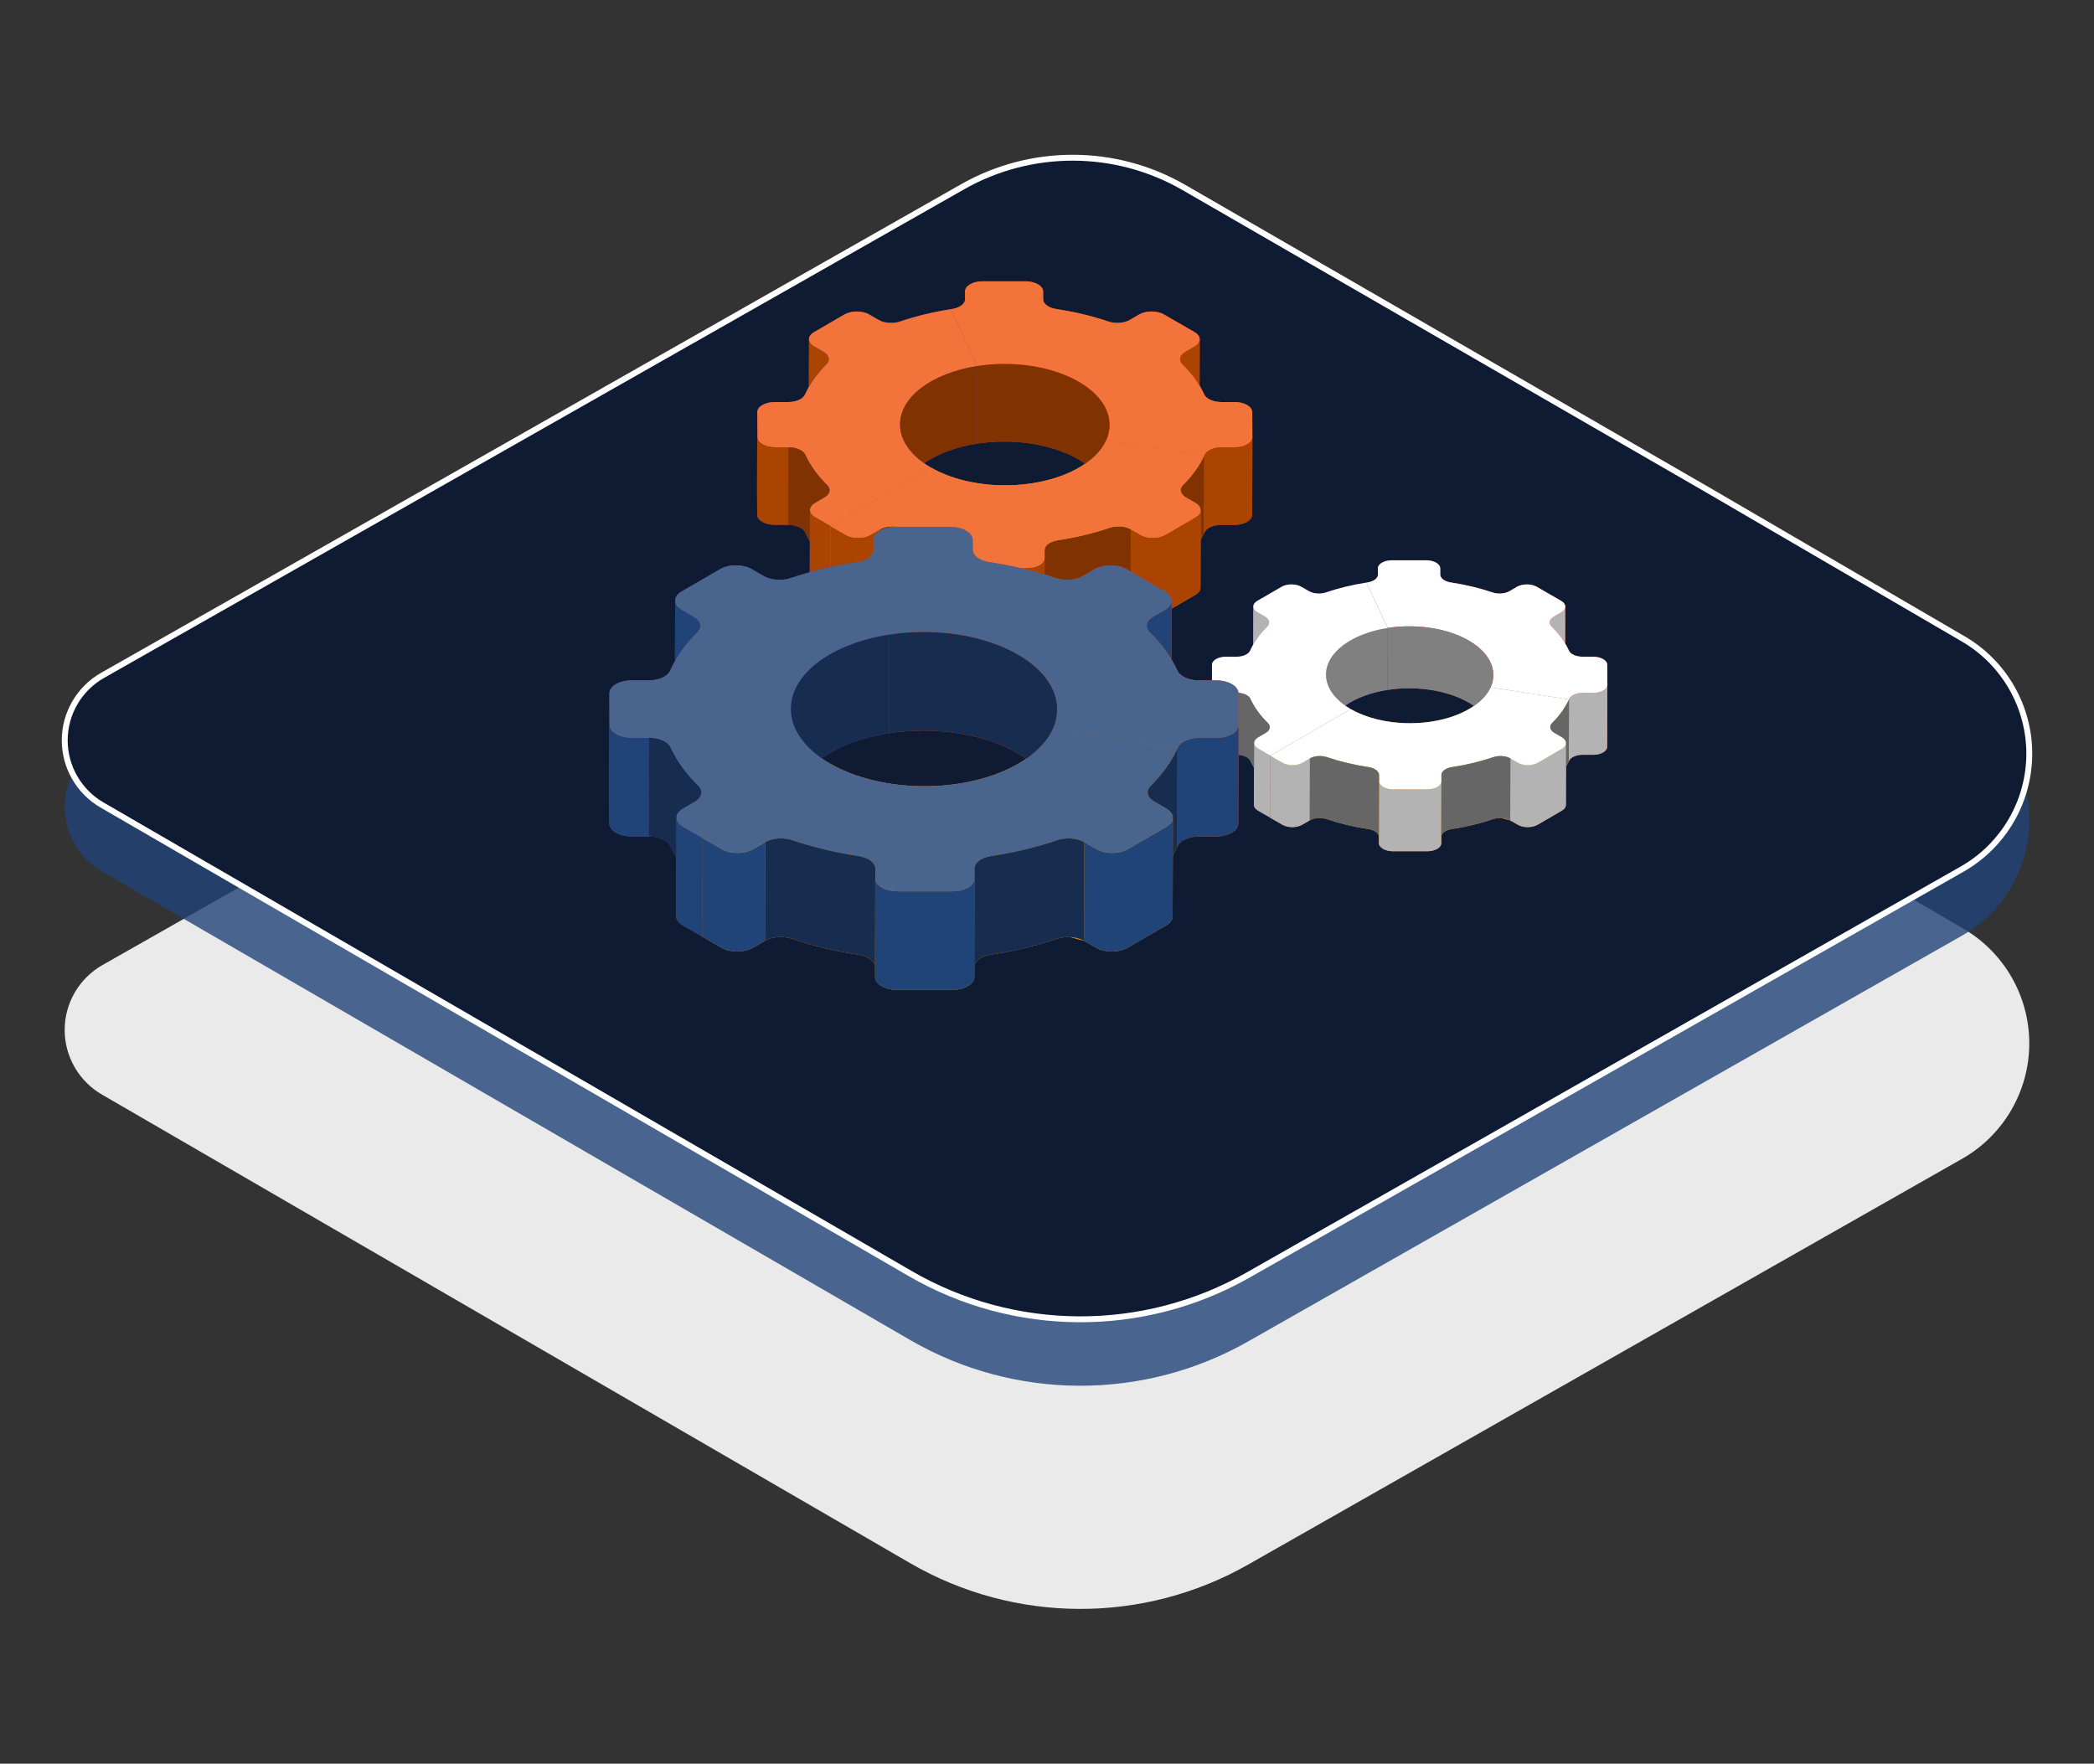 <?xml version="1.0" encoding="UTF-8" standalone="no"?>
<!DOCTYPE svg PUBLIC "-//W3C//DTD SVG 1.1//EN" "http://www.w3.org/Graphics/SVG/1.1/DTD/svg11.dtd">
<svg width="100%" height="100%" viewBox="0 0 355 299" version="1.1" xmlns="http://www.w3.org/2000/svg" xmlns:xlink="http://www.w3.org/1999/xlink" xml:space="preserve" xmlns:serif="http://www.serif.com/" style="fill-rule:evenodd;clip-rule:evenodd;">
    <rect x="0" y="0" width="355" height="299" fill="#333333" stroke="none"/>
    <g transform="matrix(1,0,0,1,0.001,-8.916)">
        <g id="g1329">
            <g id="g1911">
                <g id="g1814">
                    <g id="g1108">
                        <g id="g1208">
                            <path id="path861" d="M163.21,89.68C174.831,83.069 189.131,83.115 200.71,89.8L289.4,141L332.87,166.36C339.77,170.391 344.026,177.805 344.026,185.797C344.026,193.878 339.674,201.363 332.65,205.36L211.58,274.17C193.83,284.263 171.985,284.171 154.32,273.93L17.32,194.5C13.392,192.248 10.962,188.053 10.962,183.526C10.962,178.961 13.432,174.738 17.41,172.5L163.21,89.68Z" style="fill:rgb(234,234,234);fill-rule:nonzero;"/>
                            <path id="path863" d="M163.21,51.84C174.835,45.239 189.131,45.288 200.71,51.97L289.4,103.18L332.87,128.52C339.77,132.551 344.026,139.965 344.026,147.957C344.026,156.038 339.674,163.523 332.65,167.52L211.58,236.34C193.828,246.429 171.986,246.337 154.32,236.1L17.32,156.67C13.398,154.414 10.972,150.22 10.972,145.696C10.972,141.134 13.437,136.912 17.41,134.67L163.21,51.84Z" style="fill:rgb(33,68,120);fill-opacity:0.8;fill-rule:nonzero;"/>
                            <path id="path865" d="M163.21,40.57C174.835,33.969 189.131,34.018 200.71,40.7L289.4,91.91L332.87,117.25C339.77,121.281 344.026,128.695 344.026,136.687C344.026,144.768 339.674,152.253 332.65,156.25L211.58,225.08C193.827,235.166 171.985,235.07 154.32,224.83L17.32,145.4C13.398,143.144 10.972,138.95 10.972,134.426C10.972,129.864 13.437,125.642 17.41,123.4L163.21,40.57Z" style="fill:rgb(14,27,51);fill-rule:nonzero;stroke:white;stroke-width:1px;"/>
                            <g id="g1233" transform="matrix(1.139,0,0,1.139,-14.364,-24.549)">
                                <g id="g1051" transform="matrix(0.144,0,0,0.144,125.291,61.498)">
                                    <path id="path833" d="M511.855,203.006C511.838,200.109 509.799,197.486 506.511,195.588C503.224,193.69 498.69,192.517 493.688,192.517L479.831,192.514C474.904,192.516 470.357,191.36 467.039,189.445C464.786,188.144 463.101,186.494 462.247,184.619C460.834,181.522 459.214,178.474 457.406,175.476L457.542,127.703C457.542,127.82 457.538,127.846 457.531,127.797L457.531,127.798C457.581,125.067 455.809,122.323 452.198,120.238L420.618,102.006C413.525,97.911 402.061,97.908 395.015,102.003L385.241,107.683C379.399,111.078 370.348,111.702 363.178,109.275C346.559,103.642 328.514,99.275 309.437,96.396C306.194,95.906 303.338,94.935 301.086,93.634C297.768,91.719 295.758,89.089 295.742,86.233L295.697,78.21C295.68,75.313 293.641,72.69 290.353,70.792C287.066,68.894 282.532,67.721 277.529,67.721L233.022,67.721C223.016,67.721 214.94,72.415 214.973,78.211L215.018,86.234C215.045,91.029 209.446,95.186 201.438,96.397C201.044,96.459 200.644,96.523 200.243,96.582L227.736,155.301L227.508,235.505C236.448,234.123 245.83,233.38 255.529,233.383C285.43,233.381 312.542,240.4 332.202,251.751C334.67,253.176 337.02,254.669 339.245,256.225C349.244,249.306 356.717,241.119 360.814,232.132L462.277,247.865L462.049,328.069C462.155,327.84 462.266,327.608 462.371,327.38C464.437,322.738 471.593,319.481 479.866,319.476L493.722,319.479C503.728,319.479 511.804,314.785 511.771,308.99L511.999,228.787L511.999,228.786L511.855,203.006Z" style="fill:rgb(255,53,2);fill-rule:nonzero;"/>
                                    <path id="path835" d="M75.815,320.672L179.792,260.247C177.321,258.82 174.968,257.324 172.741,255.767C186.764,246.068 205.776,238.873 227.513,235.505L227.741,155.301L200.248,96.582C181.649,99.466 164.059,103.763 147.848,109.276C140.705,111.702 131.647,111.078 125.767,107.684L115.929,102.004C108.836,97.909 97.372,97.913 90.325,102.008L58.951,120.24C55.445,122.278 53.696,124.944 53.694,127.614C53.694,127.61 53.691,127.607 53.691,127.603L53.551,176.878C52.104,179.424 50.79,182.006 49.626,184.623C47.568,189.262 40.403,192.522 32.131,192.519L18.275,192.523C8.269,192.523 0.193,197.217 0.226,203.012L0.226,203.027L0,283.213L0.145,308.993C0.162,311.89 2.202,314.513 5.489,316.411C8.776,318.309 13.31,319.482 18.313,319.482L32.17,319.479C37.096,319.481 41.639,320.637 44.956,322.552C47.21,323.853 48.896,325.504 49.753,327.381C51.165,330.476 52.784,333.523 54.591,336.519L54.628,323.619L54.456,384.292C54.449,386.994 56.232,389.701 59.803,391.763L75.589,400.878L75.815,320.672" style="fill:rgb(127,51,173);fill-rule:nonzero;"/>
                                    <path id="path837" d="M200.247,96.58L227.74,155.299C181.564,162.455 147.664,186.871 147.833,215.898C147.924,233.216 160.134,248.9 179.791,260.247L75.815,320.672L60.029,311.557C52.936,307.462 52.893,300.822 59.939,296.727L69.713,291.047C75.555,287.652 76.608,282.404 72.39,278.262C62.612,268.654 55.015,258.216 49.98,247.176C49.123,245.298 47.437,243.647 45.183,242.347C41.867,240.432 37.322,239.276 32.397,239.274L18.54,239.277C13.537,239.277 9.003,238.104 5.716,236.206C2.429,234.308 0.389,231.686 0.372,228.788L0.227,203.008C0.195,197.212 8.271,192.519 18.276,192.519L32.132,192.515C40.403,192.518 47.567,189.258 49.627,184.619C54.537,173.579 62.016,163.14 71.687,153.533C75.853,149.388 74.753,144.139 68.872,140.745L59.034,135.065C51.941,130.97 51.905,124.333 58.95,120.238L90.324,102.006C97.371,97.911 108.835,97.908 115.927,102.002L125.765,107.682C131.645,111.077 140.703,111.701 147.846,109.274C164.058,103.761 181.648,99.463 200.247,96.58Z" style="fill:rgb(243,116,58);fill-rule:nonzero;"/>
                                    <path id="path839" d="M147.833,215.897C147.912,231.038 157.257,244.928 172.74,255.766C186.763,246.067 205.775,238.872 227.512,235.504L227.74,155.3C181.564,162.455 147.664,186.871 147.833,215.897Z" style="fill:rgb(128,51,0);fill-rule:nonzero;"/>
                                    <path id="path841" d="M18.539,239.277C13.536,239.277 9.002,238.104 5.715,236.206C2.428,234.308 0.388,231.686 0.371,228.788L0.226,203.008L0,283.213L0.145,308.992C0.162,311.889 2.202,314.512 5.489,316.41C8.776,318.308 13.31,319.481 18.313,319.481L32.17,319.478L32.397,239.274L18.539,239.277Z" style="fill:rgb(170,68,0);fill-rule:nonzero;"/>
                                    <path id="path843" d="M452.199,120.237C459.292,124.332 459.328,130.969 452.283,135.064L442.509,140.744C436.667,144.139 435.626,149.387 439.838,153.532C449.616,163.14 457.213,173.578 462.248,184.618C463.102,186.494 464.787,188.143 467.04,189.444C470.358,191.359 474.905,192.515 479.832,192.513L493.689,192.516C498.692,192.516 503.226,193.689 506.513,195.587C509.8,197.485 511.841,200.107 511.857,203.005L512.002,228.785C512.034,234.581 503.958,239.274 493.953,239.274L480.097,239.271C471.826,239.274 464.668,242.532 462.602,247.175C462.496,247.404 462.386,247.636 462.28,247.865L360.817,232.132C363.179,226.952 364.427,221.513 364.395,215.898C364.301,198.578 352.094,182.897 332.434,171.547C312.774,160.196 285.664,153.177 255.762,153.179C246.062,153.176 236.681,153.919 227.741,155.301L200.248,96.582C200.648,96.523 201.048,96.459 201.443,96.397C209.451,95.186 215.051,91.029 215.023,86.234L214.978,78.211C214.946,72.415 223.022,67.721 233.027,67.722L277.534,67.722C282.537,67.722 287.071,68.895 290.358,70.793C293.645,72.691 295.686,75.313 295.702,78.211L295.747,86.234C295.763,89.09 297.773,91.72 301.091,93.635C303.344,94.935 306.198,95.907 309.442,96.397C328.518,99.277 346.564,103.643 363.182,109.276C370.352,111.702 379.403,111.078 385.245,107.684L395.019,102.004C402.065,97.909 413.53,97.912 420.622,102.007L452.199,120.237Z" style="fill:rgb(243,116,58);fill-rule:nonzero;"/>
                                    <g id="g849">
                                        <path id="path845" d="M457.532,127.796C457.484,130.43 455.742,133.054 452.282,135.064L442.508,140.744C436.666,144.139 435.625,149.387 439.837,153.532C446.872,160.444 452.771,167.788 457.406,175.476L457.542,127.703C457.543,127.819 457.54,127.845 457.532,127.796Z" style="fill:rgb(170,68,0);fill-rule:nonzero;"/>
                                        <path id="path847" d="M493.951,239.275L480.095,239.272C471.824,239.275 464.666,242.533 462.6,247.176C462.494,247.405 462.384,247.637 462.278,247.866L462.05,328.07C462.156,327.841 462.266,327.609 462.372,327.381C464.438,322.739 471.594,319.482 479.867,319.477L493.723,319.48C503.729,319.48 511.805,314.786 511.772,308.991L512,228.787C512.033,234.582 503.958,239.275 493.951,239.275Z" style="fill:rgb(170,68,0);fill-rule:nonzero;"/>
                                    </g>
                                    <g id="g855">
                                        <path id="path851" d="M71.686,153.533C75.852,149.388 74.752,144.139 68.871,140.745L59.033,135.065C55.469,133.008 53.689,130.308 53.693,127.612C53.693,127.608 53.69,127.605 53.69,127.601L53.55,176.876C58.211,168.679 64.31,160.863 71.686,153.533Z" style="fill:rgb(170,68,0);fill-rule:nonzero;"/>
                                        <path id="path853" d="M60.029,311.558C56.459,309.496 54.674,306.79 54.682,304.087L54.454,384.291C54.447,386.993 56.23,389.7 59.801,391.762L75.587,400.877L75.815,320.673L60.029,311.558Z" style="fill:rgb(170,68,0);fill-rule:nonzero;"/>
                                    </g>
                                    <path id="path857" d="M54.682,304.087C54.682,304.096 54.684,304.106 54.684,304.115C54.68,301.44 56.428,298.767 59.939,296.728L69.713,291.048C72.781,289.265 74.514,286.971 74.871,284.594L74.874,282.793C74.647,281.233 73.835,279.683 72.39,278.264C62.612,268.656 55.014,258.218 49.98,247.178C49.123,245.3 47.437,243.649 45.183,242.349C41.867,240.434 37.322,239.278 32.397,239.276L32.169,319.48C37.095,319.482 41.639,320.638 44.955,322.553C47.209,323.854 48.895,325.505 49.752,327.382C51.164,330.477 52.783,333.524 54.59,336.52L54.682,304.087Z" style="fill:rgb(128,51,0);fill-rule:nonzero;"/>
                                    <g id="g863">
                                        <path id="path859" d="M386.241,404.313L396.079,409.993C403.172,414.088 414.63,414.088 421.677,409.993L453.051,391.761C456.553,389.726 458.307,387.062 458.314,384.394L458.454,335.069C459.762,332.763 460.977,330.433 462.054,328.069L462.282,247.865L360.819,232.132C348.616,258.902 306.58,278.622 256.469,278.619C226.564,278.619 199.456,271.602 179.793,260.249L75.816,320.673" style="fill:rgb(241,135,0);fill-rule:nonzero;"/>
                                        <path id="path861-8" d="M75.815,320.672L75.587,400.876L91.38,409.994C98.473,414.089 109.931,414.089 116.978,409.994L126.752,404.314C132.594,400.919 141.657,400.295 148.821,402.726C165.44,408.359 183.485,412.726 202.56,415.605C205.802,416.094 208.658,417.065 210.911,418.366C214.229,420.281 216.239,422.909 216.255,425.761L216.483,345.557L216.528,353.587L216.528,353.588L216.3,433.79C216.317,436.687 218.356,439.31 221.644,441.208C224.931,443.106 229.465,444.279 234.468,444.279L278.975,444.279C288.981,444.279 297.057,439.585 297.024,433.789L297.049,424.821C297.704,420.436 303.084,416.731 310.558,415.604C329.602,412.724 347.598,408.358 364.153,402.725C371.29,400.295 380.36,400.918 386.24,404.313" style="fill:rgb(241,135,0);fill-rule:nonzero;"/>
                                    </g>
                                    <g id="g869">
                                        <path id="path865-6" d="M453.276,311.556L421.902,329.788C414.856,333.883 403.397,333.883 396.305,329.788L386.467,324.108L386.24,404.312L396.078,409.992C403.171,414.087 414.629,414.087 421.675,409.992L453.049,391.76C456.551,389.725 458.305,387.061 458.312,384.393L458.54,304.189C458.532,306.857 456.778,309.52 453.276,311.556Z" style="fill:rgb(170,68,0);fill-rule:nonzero;"/>
                                        <path id="path867" d="M117.205,329.79C110.159,333.885 98.7,333.885 91.608,329.79L75.816,320.672L75.588,400.876L91.381,409.994C98.474,414.089 109.932,414.089 116.978,409.994L126.752,404.314L126.979,324.11L117.205,329.79Z" style="fill:rgb(170,68,0);fill-rule:nonzero;"/>
                                    </g>
                                    <g id="g875">
                                        <path id="path871" d="M386.467,324.109L386.239,404.313C380.359,400.918 371.289,400.294 364.152,402.725C347.597,408.358 329.601,412.725 310.557,415.604C302.555,416.812 296.949,420.972 296.977,425.759L297.205,345.555C297.178,340.767 302.784,336.608 310.785,335.4C329.829,332.52 347.825,328.154 364.38,322.521C371.517,320.09 380.588,320.714 386.467,324.109Z" style="fill:rgb(128,51,0);fill-rule:nonzero;"/>
                                        <path id="path873" d="M216.481,345.555L216.253,425.759C216.237,422.908 214.226,420.28 210.909,418.364C208.656,417.063 205.801,416.091 202.558,415.603C183.482,412.723 165.436,408.357 148.819,402.724C141.654,400.294 132.592,400.917 126.75,404.312L126.978,324.108C132.82,320.713 141.883,320.089 149.047,322.52C165.666,328.153 183.711,332.52 202.786,335.399C206.028,335.888 208.884,336.859 211.137,338.16C214.455,340.076 216.466,342.705 216.481,345.555Z" style="fill:rgb(128,51,0);fill-rule:nonzero;"/>
                                    </g>
                                    <g id="g881">
                                        <path id="polygon877" d="M216.255,425.759L216.481,345.555L216.527,353.585L216.3,433.789L216.255,425.759Z" style="fill:rgb(170,68,0);fill-rule:nonzero;"/>
                                        <path id="path879" d="M279.202,364.074L234.695,364.074C229.692,364.074 225.158,362.901 221.871,361.003C218.584,359.105 216.543,356.483 216.527,353.585L216.299,433.789C216.316,436.686 218.355,439.309 221.643,441.207C224.931,443.105 229.464,444.278 234.467,444.278L278.974,444.278C288.98,444.278 297.056,439.584 297.023,433.789L297.251,353.585C297.283,359.381 289.207,364.074 279.202,364.074Z" style="fill:rgb(170,68,0);fill-rule:nonzero;"/>
                                    </g>
                                    <path id="path883" d="M462.279,247.864C457.368,258.65 450.006,268.853 440.541,278.261C436.369,282.403 437.482,287.651 443.362,291.046L453.2,296.726C460.293,300.821 460.323,307.461 453.277,311.556L421.903,329.788C414.856,333.883 403.398,333.883 396.306,329.788L386.468,324.108C380.588,320.713 371.518,320.089 364.381,322.52C347.826,328.153 329.83,332.52 310.786,335.399C302.784,336.607 297.178,340.767 297.206,345.554L297.251,353.584C297.283,359.38 289.207,364.073 279.202,364.074L234.695,364.074C229.692,364.074 225.158,362.901 221.871,361.003C218.584,359.105 216.544,356.483 216.527,353.585L216.482,345.555C216.466,342.704 214.455,340.076 211.138,338.16C208.885,336.859 206.03,335.887 202.787,335.399C183.711,332.519 165.665,328.153 149.048,322.52C141.883,320.09 132.821,320.713 126.979,324.108L117.205,329.788C110.159,333.883 98.7,333.883 91.608,329.788L75.816,320.67L179.793,260.245C199.456,271.597 226.563,278.615 256.469,278.615C306.58,278.618 348.615,258.899 360.819,232.128L462.279,247.864Z" style="fill:rgb(243,116,58);fill-rule:nonzero;"/>
                                    <path id="path885" d="M332.206,251.749C334.674,253.174 337.024,254.667 339.249,256.223C349.248,249.304 356.721,241.117 360.818,232.13L361.915,232.3L360.818,232.13C362.815,227.752 364.005,223.186 364.309,218.488L364.317,213.791C363.288,197.308 351.294,182.433 332.434,171.544C312.776,160.193 285.664,153.174 255.762,153.176C246.062,153.173 236.681,153.916 227.741,155.298L227.513,235.502C236.453,234.12 245.835,233.377 255.534,233.38C285.435,233.379 312.546,240.4 332.206,251.749Z" style="fill:rgb(128,51,0);fill-rule:nonzero;"/>
                                    <path id="path887" d="M440.54,278.26C436.368,282.402 437.481,287.65 443.36,291.045L453.198,296.725C456.994,298.917 458.747,301.838 458.495,304.707C458.511,304.534 458.539,304.361 458.539,304.188L458.451,335.067C459.759,332.761 460.974,330.431 462.051,328.067L462.279,247.863C457.367,258.65 450.005,268.852 440.54,278.26Z" style="fill:rgb(128,51,0);fill-rule:nonzero;"/>
                                </g>
                                <g id="g1051-5" transform="matrix(0.115,0,0,0.115,192.977,104.988)">
                                    <path id="path833-7" d="M511.855,203.006C511.838,200.109 509.799,197.486 506.511,195.588C503.224,193.69 498.69,192.517 493.688,192.517L479.831,192.514C474.904,192.516 470.357,191.36 467.039,189.445C464.786,188.144 463.101,186.494 462.247,184.619C460.834,181.522 459.214,178.474 457.406,175.476L457.542,127.703C457.542,127.82 457.538,127.846 457.531,127.797L457.531,127.798C457.581,125.067 455.809,122.323 452.198,120.238L420.618,102.006C413.525,97.911 402.061,97.908 395.015,102.003L385.241,107.683C379.399,111.078 370.348,111.702 363.178,109.275C346.559,103.642 328.514,99.275 309.437,96.396C306.194,95.906 303.338,94.935 301.086,93.634C297.768,91.719 295.758,89.089 295.742,86.233L295.697,78.21C295.68,75.313 293.641,72.69 290.353,70.792C287.066,68.894 282.532,67.721 277.529,67.721L233.022,67.721C223.016,67.721 214.94,72.415 214.973,78.211L215.018,86.234C215.045,91.029 209.446,95.186 201.438,96.397C201.044,96.459 200.644,96.523 200.243,96.582L227.736,155.301L227.508,235.505C236.448,234.123 245.83,233.38 255.529,233.383C285.43,233.381 312.542,240.4 332.202,251.751C334.67,253.176 337.02,254.669 339.245,256.225C349.244,249.306 356.717,241.119 360.814,232.132L462.277,247.865L462.049,328.069C462.155,327.84 462.266,327.608 462.371,327.38C464.437,322.738 471.593,319.481 479.866,319.476L493.722,319.479C503.728,319.479 511.804,314.785 511.771,308.99L511.999,228.787L511.999,228.786L511.855,203.006Z" style="fill:rgb(255,53,2);fill-rule:nonzero;"/>
                                    <path id="path835-6" d="M75.815,320.672L179.792,260.247C177.321,258.82 174.968,257.324 172.741,255.767C186.764,246.068 205.776,238.873 227.513,235.505L227.741,155.301L200.248,96.582C181.649,99.466 164.059,103.763 147.848,109.276C140.705,111.702 131.647,111.078 125.767,107.684L115.929,102.004C108.836,97.909 97.372,97.913 90.325,102.008L58.951,120.24C55.445,122.278 53.696,124.944 53.694,127.614C53.694,127.61 53.691,127.607 53.691,127.603L53.551,176.878C52.104,179.424 50.79,182.006 49.626,184.623C47.568,189.262 40.403,192.522 32.131,192.519L18.275,192.523C8.269,192.523 0.193,197.217 0.226,203.012L0.226,203.027L0,283.213L0.145,308.993C0.162,311.89 2.202,314.513 5.489,316.411C8.776,318.309 13.31,319.482 18.313,319.482L32.17,319.479C37.096,319.481 41.639,320.637 44.956,322.552C47.21,323.853 48.896,325.504 49.753,327.381C51.165,330.476 52.784,333.523 54.591,336.519L54.628,323.619L54.456,384.292C54.449,386.994 56.232,389.701 59.803,391.763L75.589,400.878L75.815,320.672" style="fill:rgb(127,51,173);fill-rule:nonzero;"/>
                                    <path id="path839-7" d="M147.833,215.897C147.912,231.038 157.257,244.928 172.74,255.766C186.763,246.067 205.775,238.872 227.512,235.504L227.74,155.3C181.564,162.455 147.664,186.871 147.833,215.897Z" style="fill:rgb(128,128,128);fill-rule:nonzero;"/>
                                    <path id="path841-0" d="M18.539,239.277C13.536,239.277 9.002,238.104 5.715,236.206C2.428,234.308 0.388,231.686 0.371,228.788L0.226,203.008L0,283.213L0.145,308.992C0.162,311.889 2.202,314.512 5.489,316.41C8.776,318.308 13.31,319.481 18.313,319.481L32.17,319.478L32.397,239.274L18.539,239.277Z" style="fill:rgb(170,68,0);fill-rule:nonzero;"/>
                                    <g id="g863-6">
                                        <path id="path859-5" d="M386.241,404.313L396.079,409.993C403.172,414.088 414.63,414.088 421.677,409.993L453.051,391.761C456.553,389.726 458.307,387.062 458.314,384.394L458.454,335.069C459.762,332.763 460.977,330.433 462.054,328.069L462.282,247.865L360.819,232.132C348.616,258.902 306.58,278.622 256.469,278.619C226.564,278.619 199.456,271.602 179.793,260.249L75.816,320.673" style="fill:rgb(241,135,0);fill-rule:nonzero;"/>
                                        <path id="path861-8-5" d="M75.815,320.672L75.587,400.876L91.38,409.994C98.473,414.089 109.931,414.089 116.978,409.994L126.752,404.314C132.594,400.919 141.657,400.295 148.821,402.726C165.44,408.359 183.485,412.726 202.56,415.605C205.802,416.094 208.658,417.065 210.911,418.366C214.229,420.281 216.239,422.909 216.255,425.761L216.483,345.557L216.528,353.587L216.528,353.588L216.3,433.79C216.317,436.687 218.356,439.31 221.644,441.208C224.931,443.106 229.465,444.279 234.468,444.279L278.975,444.279C288.981,444.279 297.057,439.585 297.024,433.789L297.049,424.821C297.704,420.436 303.084,416.731 310.558,415.604C329.602,412.724 347.598,408.358 364.153,402.725C371.29,400.295 380.36,400.918 386.24,404.313" style="fill:rgb(241,135,0);fill-rule:nonzero;"/>
                                    </g>
                                    <g id="g977">
                                        <g id="g997">
                                            <g id="g849-9" transform="matrix(1,0,0,1,3.38623e-05,0)">
                                                <path id="path845-9" d="M457.532,127.796C457.484,130.43 455.742,133.054 452.282,135.064L442.508,140.744C436.666,144.139 435.625,149.387 439.837,153.532C446.872,160.444 452.771,167.788 457.406,175.476L457.542,127.703C457.543,127.819 457.54,127.845 457.532,127.796Z" style="fill:rgb(179,179,179);fill-rule:nonzero;"/>
                                                <path id="path847-9" d="M493.951,239.275L480.095,239.272C471.824,239.275 464.666,242.533 462.6,247.176C462.494,247.405 462.384,247.637 462.278,247.866L462.05,328.07C462.156,327.841 462.266,327.609 462.372,327.381C464.438,322.739 471.594,319.482 479.867,319.477L493.723,319.48C503.729,319.48 511.805,314.786 511.772,308.991L512,228.787C512.033,234.582 503.958,239.275 493.951,239.275Z" style="fill:rgb(179,179,179);fill-rule:nonzero;"/>
                                            </g>
                                            <g id="g855-1" transform="matrix(1,0,0,1,3.38623e-05,0)">
                                                <path id="path851-7" d="M71.686,153.533C75.852,149.388 74.752,144.139 68.871,140.745L59.033,135.065C55.469,133.008 53.689,130.308 53.693,127.612C53.693,127.608 53.69,127.605 53.69,127.601L53.55,176.876C58.211,168.679 64.31,160.863 71.686,153.533Z" style="fill:rgb(179,179,179);fill-rule:nonzero;"/>
                                                <path id="path853-2" d="M60.029,311.558C56.459,309.496 54.674,306.79 54.682,304.087L54.454,384.291C54.447,386.993 56.23,389.7 59.801,391.762L75.587,400.877L75.815,320.673L60.029,311.558Z" style="fill:rgb(179,179,179);fill-rule:nonzero;"/>
                                            </g>
                                            <g id="g869-8">
                                                <path id="path865-6-1" d="M453.276,311.556L421.902,329.788C414.856,333.883 403.397,333.883 396.305,329.788L386.467,324.108L386.24,404.312L396.078,409.992C403.171,414.087 414.629,414.087 421.675,409.992L453.049,391.76C456.551,389.725 458.305,387.061 458.312,384.393L458.54,304.189C458.532,306.857 456.778,309.52 453.276,311.556Z" style="fill:rgb(179,179,179);fill-rule:nonzero;"/>
                                                <path id="path867-4" d="M117.205,329.79C110.159,333.885 98.7,333.885 91.608,329.79L75.816,320.672L75.588,400.876L91.381,409.994C98.474,414.089 109.932,414.089 116.978,409.994L126.752,404.314L126.979,324.11L117.205,329.79Z" style="fill:rgb(179,179,179);fill-rule:nonzero;"/>
                                            </g>
                                            <g id="g881-8">
                                                <path id="polygon877-4" d="M216.255,425.759L216.481,345.555L216.527,353.585L216.3,433.789L216.255,425.759Z" style="fill:rgb(179,179,179);fill-rule:nonzero;"/>
                                                <path id="path879-8" d="M279.202,364.074L234.695,364.074C229.692,364.074 225.158,362.901 221.871,361.003C218.584,359.105 216.543,356.483 216.527,353.585L216.299,433.789C216.316,436.686 218.355,439.309 221.643,441.207C224.931,443.105 229.464,444.278 234.467,444.278L278.974,444.278C288.98,444.278 297.056,439.584 297.023,433.789L297.251,353.585C297.283,359.381 289.207,364.074 279.202,364.074Z" style="fill:rgb(179,179,179);fill-rule:nonzero;"/>
                                            </g>
                                        </g>
                                        <g id="g965">
                                            <path id="path837-2" d="M200.247,96.58L227.74,155.299C181.564,162.455 147.664,186.871 147.833,215.898C147.924,233.216 160.134,248.9 179.791,260.247L75.815,320.672L60.029,311.557C52.936,307.462 52.893,300.822 59.939,296.727L69.713,291.047C75.555,287.652 76.608,282.404 72.39,278.262C62.612,268.654 55.015,258.216 49.98,247.176C49.123,245.298 47.437,243.647 45.183,242.347C41.867,240.432 37.322,239.276 32.397,239.274L18.54,239.277C13.537,239.277 9.003,238.104 5.716,236.206C2.429,234.308 0.389,231.686 0.372,228.788L0.227,203.008C0.195,197.212 8.271,192.519 18.276,192.519L32.132,192.515C40.403,192.518 47.567,189.258 49.627,184.619C54.537,173.579 62.016,163.14 71.687,153.533C75.853,149.388 74.753,144.139 68.872,140.745L59.034,135.065C51.941,130.97 51.905,124.333 58.95,120.238L90.324,102.006C97.371,97.911 108.835,97.908 115.927,102.002L125.765,107.682C131.645,111.077 140.703,111.701 147.846,109.274C164.058,103.761 181.648,99.463 200.247,96.58Z" style="fill:white;fill-rule:nonzero;"/>
                                            <path id="path843-3" d="M452.199,120.237C459.292,124.332 459.328,130.969 452.283,135.064L442.509,140.744C436.667,144.139 435.626,149.387 439.838,153.532C449.616,163.14 457.213,173.578 462.248,184.618C463.102,186.494 464.787,188.143 467.04,189.444C470.358,191.359 474.905,192.515 479.832,192.513L493.689,192.516C498.692,192.516 503.226,193.689 506.513,195.587C509.8,197.485 511.841,200.107 511.857,203.005L512.002,228.785C512.034,234.581 503.958,239.274 493.953,239.274L480.097,239.271C471.826,239.274 464.668,242.532 462.602,247.175C462.496,247.404 462.386,247.636 462.28,247.865L360.817,232.132C363.179,226.952 364.427,221.513 364.395,215.898C364.301,198.578 352.094,182.897 332.434,171.547C312.774,160.196 285.664,153.177 255.762,153.179C246.062,153.176 236.681,153.919 227.741,155.301L200.248,96.582C200.648,96.523 201.048,96.459 201.443,96.397C209.451,95.186 215.051,91.029 215.023,86.234L214.978,78.211C214.946,72.415 223.022,67.721 233.027,67.722L277.534,67.722C282.537,67.722 287.071,68.895 290.358,70.793C293.645,72.691 295.686,75.313 295.702,78.211L295.747,86.234C295.763,89.09 297.773,91.72 301.091,93.635C303.344,94.935 306.198,95.907 309.442,96.397C328.518,99.277 346.564,103.643 363.182,109.276C370.352,111.702 379.403,111.078 385.245,107.684L395.019,102.004C402.065,97.909 413.53,97.912 420.622,102.007L452.199,120.237Z" style="fill:white;fill-rule:nonzero;"/>
                                            <path id="path883-0" d="M462.279,247.864C457.368,258.65 450.006,268.853 440.541,278.261C436.369,282.403 437.482,287.651 443.362,291.046L453.2,296.726C460.293,300.821 460.323,307.461 453.277,311.556L421.903,329.788C414.856,333.883 403.398,333.883 396.306,329.788L386.468,324.108C380.588,320.713 371.518,320.089 364.381,322.52C347.826,328.153 329.83,332.52 310.786,335.399C302.784,336.607 297.178,340.767 297.206,345.554L297.251,353.584C297.283,359.38 289.207,364.073 279.202,364.074L234.695,364.074C229.692,364.074 225.158,362.901 221.871,361.003C218.584,359.105 216.544,356.483 216.527,353.585L216.482,345.555C216.466,342.704 214.455,340.076 211.138,338.16C208.885,336.859 206.03,335.887 202.787,335.399C183.711,332.519 165.665,328.153 149.048,322.52C141.883,320.09 132.821,320.713 126.979,324.108L117.205,329.788C110.159,333.883 98.7,333.883 91.608,329.788L75.816,320.67L179.793,260.245C199.456,271.597 226.563,278.615 256.469,278.615C306.58,278.618 348.615,258.899 360.819,232.128L462.279,247.864Z" style="fill:white;fill-rule:nonzero;"/>
                                        </g>
                                    </g>
                                    <path id="path885-4" d="M332.206,251.749C334.674,253.174 337.024,254.667 339.249,256.223C349.248,249.304 356.721,241.117 360.818,232.13L361.915,232.3L360.818,232.13C362.815,227.752 364.005,223.186 364.309,218.488L364.317,213.791C363.288,197.308 351.294,182.433 332.434,171.544C312.776,160.193 285.664,153.174 255.762,153.176C246.062,153.173 236.681,153.916 227.741,155.298L227.513,235.502C236.453,234.12 245.835,233.377 255.534,233.38C285.435,233.379 312.546,240.4 332.206,251.749Z" style="fill:rgb(128,128,128);fill-rule:nonzero;"/>
                                    <g id="g1008">
                                        <path id="path857-3" d="M54.682,304.087C54.682,304.096 54.684,304.106 54.684,304.115C54.68,301.44 56.428,298.767 59.939,296.728L69.713,291.048C72.781,289.265 74.514,286.971 74.871,284.594L74.874,282.793C74.647,281.233 73.835,279.683 72.39,278.264C62.612,268.656 55.014,258.218 49.98,247.178C49.123,245.3 47.437,243.649 45.183,242.349C41.867,240.434 37.322,239.278 32.397,239.276L32.169,319.48C37.095,319.482 41.639,320.638 44.955,322.553C47.209,323.854 48.895,325.505 49.752,327.382C51.164,330.477 52.783,333.524 54.59,336.52L54.682,304.087Z" style="fill:rgb(102,102,102);fill-rule:nonzero;"/>
                                        <g id="g875-7">
                                            <path id="path871-1" d="M386.467,324.109L386.239,404.313C380.359,400.918 371.289,400.294 364.152,402.725C347.597,408.358 329.601,412.725 310.557,415.604C302.555,416.812 296.949,420.972 296.977,425.759L297.205,345.555C297.178,340.767 302.784,336.608 310.785,335.4C329.829,332.52 347.825,328.154 364.38,322.521C371.517,320.09 380.588,320.714 386.467,324.109Z" style="fill:rgb(102,102,102);fill-rule:nonzero;"/>
                                            <path id="path873-3" d="M216.481,345.555L216.253,425.759C216.237,422.908 214.226,420.28 210.909,418.364C208.656,417.063 205.801,416.091 202.558,415.603C183.482,412.723 165.436,408.357 148.819,402.724C141.654,400.294 132.592,400.917 126.75,404.312L126.978,324.108C132.82,320.713 141.883,320.089 149.047,322.52C165.666,328.153 183.711,332.52 202.786,335.399C206.028,335.888 208.884,336.859 211.137,338.16C214.455,340.076 216.466,342.705 216.481,345.555Z" style="fill:rgb(102,102,102);fill-rule:nonzero;"/>
                                        </g>
                                        <path id="path887-6" d="M440.54,278.26C436.368,282.402 437.481,287.65 443.36,291.045L453.198,296.725C456.994,298.917 458.747,301.838 458.495,304.707C458.511,304.534 458.539,304.361 458.539,304.188L458.451,335.067C459.759,332.761 460.974,330.431 462.051,328.067L462.279,247.863C457.367,258.65 450.005,268.852 440.54,278.26Z" style="fill:rgb(102,102,102);fill-rule:nonzero;"/>
                                    </g>
                                </g>
                                <g id="g1051-5-0" transform="matrix(0.183,0,0,0.183,103.275,95.418)">
                                    <path id="path833-7-3" d="M511.855,203.006C511.838,200.109 509.799,197.486 506.511,195.588C503.224,193.69 498.69,192.517 493.688,192.517L479.831,192.514C474.904,192.516 470.357,191.36 467.039,189.445C464.786,188.144 463.101,186.494 462.247,184.619C460.834,181.522 459.214,178.474 457.406,175.476L457.542,127.703C457.542,127.82 457.538,127.846 457.531,127.797L457.531,127.798C457.581,125.067 455.809,122.323 452.198,120.238L420.618,102.006C413.525,97.911 402.061,97.908 395.015,102.003L385.241,107.683C379.399,111.078 370.348,111.702 363.178,109.275C346.559,103.642 328.514,99.275 309.437,96.396C306.194,95.906 303.338,94.935 301.086,93.634C297.768,91.719 295.758,89.089 295.742,86.233L295.697,78.21C295.68,75.313 293.641,72.69 290.353,70.792C287.066,68.894 282.532,67.721 277.529,67.721L233.022,67.721C223.016,67.721 214.94,72.415 214.973,78.211L215.018,86.234C215.045,91.029 209.446,95.186 201.438,96.397C201.044,96.459 200.644,96.523 200.243,96.582L227.736,155.301L227.508,235.505C236.448,234.123 245.83,233.38 255.529,233.383C285.43,233.381 312.542,240.4 332.202,251.751C334.67,253.176 337.02,254.669 339.245,256.225C349.244,249.306 356.717,241.119 360.814,232.132L462.277,247.865L462.049,328.069C462.155,327.84 462.266,327.608 462.371,327.38C464.437,322.738 471.593,319.481 479.866,319.476L493.722,319.479C503.728,319.479 511.804,314.785 511.771,308.99L511.999,228.787L511.999,228.786L511.855,203.006Z" style="fill:rgb(255,53,2);fill-rule:nonzero;"/>
                                    <path id="path835-6-2" d="M75.815,320.672L179.792,260.247C177.321,258.82 174.968,257.324 172.741,255.767C186.764,246.068 205.776,238.873 227.513,235.505L227.741,155.301L200.248,96.582C181.649,99.466 164.059,103.763 147.848,109.276C140.705,111.702 131.647,111.078 125.767,107.684L115.929,102.004C108.836,97.909 97.372,97.913 90.325,102.008L58.951,120.24C55.445,122.278 53.696,124.944 53.694,127.614C53.694,127.61 53.691,127.607 53.691,127.603L53.551,176.878C52.104,179.424 50.79,182.006 49.626,184.623C47.568,189.262 40.403,192.522 32.131,192.519L18.275,192.523C8.269,192.523 0.193,197.217 0.226,203.012L0.226,203.027L0,283.213L0.145,308.993C0.162,311.89 2.202,314.513 5.489,316.411C8.776,318.309 13.31,319.482 18.313,319.482L32.17,319.479C37.096,319.481 41.639,320.637 44.956,322.552C47.21,323.853 48.896,325.504 49.753,327.381C51.165,330.476 52.784,333.523 54.591,336.519L54.628,323.619L54.456,384.292C54.449,386.994 56.232,389.701 59.803,391.763L75.589,400.878L75.815,320.672" style="fill:rgb(127,51,173);fill-rule:nonzero;"/>
                                    <g id="g863-6-5">
                                        <path id="path859-5-3" d="M386.241,404.313L396.079,409.993C403.172,414.088 414.63,414.088 421.677,409.993L453.051,391.761C456.553,389.726 458.307,387.062 458.314,384.394L458.454,335.069C459.762,332.763 460.977,330.433 462.054,328.069L462.282,247.865L360.819,232.132C348.616,258.902 306.58,278.622 256.469,278.619C226.564,278.619 199.456,271.602 179.793,260.249L75.816,320.673" style="fill:rgb(241,135,0);fill-rule:nonzero;"/>
                                        <path id="path861-8-5-5" d="M75.815,320.672L75.587,400.876L91.38,409.994C98.473,414.089 109.931,414.089 116.978,409.994L126.752,404.314C132.594,400.919 141.657,400.295 148.821,402.726C165.44,408.359 183.485,412.726 202.56,415.605C205.802,416.094 208.658,417.065 210.911,418.366C214.229,420.281 216.239,422.909 216.255,425.761L216.483,345.557L216.528,353.587L216.528,353.588L216.3,433.79C216.317,436.687 218.356,439.31 221.644,441.208C224.931,443.106 229.465,444.279 234.468,444.279L278.975,444.279C288.981,444.279 297.057,439.585 297.024,433.789L297.049,424.821C297.704,420.436 303.084,416.731 310.558,415.604C329.602,412.724 347.598,408.358 364.153,402.725C371.29,400.295 380.36,400.918 386.24,404.313" style="fill:rgb(241,135,0);fill-rule:nonzero;"/>
                                    </g>
                                    <g id="g1760">
                                        <path id="path841-0-4" d="M18.539,239.277C13.536,239.277 9.002,238.104 5.715,236.206C2.428,234.308 0.388,231.686 0.371,228.788L0.226,203.008L0,283.213L0.145,308.992C0.162,311.889 2.202,314.512 5.489,316.41C8.776,318.308 13.31,319.481 18.313,319.481L32.17,319.478L32.397,239.274L18.539,239.277Z" style="fill:rgb(33,68,120);fill-rule:nonzero;"/>
                                        <g id="g849-9-3">
                                            <path id="path845-9-7" d="M457.532,127.796C457.484,130.43 455.742,133.054 452.282,135.064L442.508,140.744C436.666,144.139 435.625,149.387 439.837,153.532C446.872,160.444 452.771,167.788 457.406,175.476L457.542,127.703C457.543,127.819 457.54,127.845 457.532,127.796Z" style="fill:rgb(33,68,120);fill-rule:nonzero;"/>
                                            <path id="path847-9-8" d="M493.951,239.275L480.095,239.272C471.824,239.275 464.666,242.533 462.6,247.176C462.494,247.405 462.384,247.637 462.278,247.866L462.05,328.07C462.156,327.841 462.266,327.609 462.372,327.381C464.438,322.739 471.594,319.482 479.867,319.477L493.723,319.48C503.729,319.48 511.805,314.786 511.772,308.991L512,228.787C512.033,234.582 503.958,239.275 493.951,239.275Z" style="fill:rgb(33,68,120);fill-rule:nonzero;"/>
                                        </g>
                                        <g id="g855-1-8">
                                            <path id="path851-7-3" d="M71.686,153.533C75.852,149.388 74.752,144.139 68.871,140.745L59.033,135.065C55.469,133.008 53.689,130.308 53.693,127.612C53.693,127.608 53.69,127.605 53.69,127.601L53.55,176.876C58.211,168.679 64.31,160.863 71.686,153.533Z" style="fill:rgb(33,68,120);fill-rule:nonzero;"/>
                                            <path id="path853-2-8" d="M60.029,311.558C56.459,309.496 54.674,306.79 54.682,304.087L54.454,384.291C54.447,386.993 56.23,389.7 59.801,391.762L75.587,400.877L75.815,320.673L60.029,311.558Z" style="fill:rgb(33,68,120);fill-rule:nonzero;"/>
                                        </g>
                                        <g id="g869-8-4">
                                            <path id="path865-6-1-3" d="M453.276,311.556L421.902,329.788C414.856,333.883 403.397,333.883 396.305,329.788L386.467,324.108L386.24,404.312L396.078,409.992C403.171,414.087 414.629,414.087 421.675,409.992L453.049,391.76C456.551,389.725 458.305,387.061 458.312,384.393L458.54,304.189C458.532,306.857 456.778,309.52 453.276,311.556Z" style="fill:rgb(33,68,120);fill-rule:nonzero;"/>
                                            <path id="path867-4-6" d="M117.205,329.79C110.159,333.885 98.7,333.885 91.608,329.79L75.816,320.672L75.588,400.876L91.381,409.994C98.474,414.089 109.932,414.089 116.978,409.994L126.752,404.314L126.979,324.11L117.205,329.79Z" style="fill:rgb(33,68,120);fill-rule:nonzero;"/>
                                        </g>
                                        <g id="g881-8-4">
                                            <path id="polygon877-4-9" d="M216.255,425.759L216.481,345.555L216.527,353.585L216.3,433.789L216.255,425.759Z" style="fill:rgb(33,68,120);fill-rule:nonzero;"/>
                                            <path id="path879-8-1" d="M279.202,364.074L234.695,364.074C229.692,364.074 225.158,362.901 221.871,361.003C218.584,359.105 216.543,356.483 216.527,353.585L216.299,433.789C216.316,436.686 218.355,439.309 221.643,441.207C224.931,443.105 229.464,444.278 234.467,444.278L278.974,444.278C288.98,444.278 297.056,439.584 297.023,433.789L297.251,353.585C297.283,359.381 289.207,364.074 279.202,364.074Z" style="fill:rgb(33,68,120);fill-rule:nonzero;"/>
                                        </g>
                                    </g>
                                    <g id="g1745">
                                        <path id="path837-2-6" d="M200.247,96.58L227.74,155.299C181.564,162.455 147.664,186.871 147.833,215.898C147.924,233.216 160.134,248.9 179.791,260.247L75.815,320.672L60.029,311.557C52.936,307.462 52.893,300.822 59.939,296.727L69.713,291.047C75.555,287.652 76.608,282.404 72.39,278.262C62.612,268.654 55.015,258.216 49.98,247.176C49.123,245.298 47.437,243.647 45.183,242.347C41.867,240.432 37.322,239.276 32.397,239.274L18.54,239.277C13.537,239.277 9.003,238.104 5.716,236.206C2.429,234.308 0.389,231.686 0.372,228.788L0.227,203.008C0.195,197.212 8.271,192.519 18.276,192.519L32.132,192.515C40.403,192.518 47.567,189.258 49.627,184.619C54.537,173.579 62.016,163.14 71.687,153.533C75.853,149.388 74.753,144.139 68.872,140.745L59.034,135.065C51.941,130.97 51.905,124.333 58.95,120.238L90.324,102.006C97.371,97.911 108.835,97.908 115.927,102.002L125.765,107.682C131.645,111.077 140.703,111.701 147.846,109.274C164.058,103.761 181.648,99.463 200.247,96.58Z" style="fill:rgb(73,101,142);fill-rule:nonzero;"/>
                                        <path id="path843-3-1" d="M452.199,120.237C459.292,124.332 459.328,130.969 452.283,135.064L442.509,140.744C436.667,144.139 435.626,149.387 439.838,153.532C449.616,163.14 457.213,173.578 462.248,184.618C463.102,186.494 464.787,188.143 467.04,189.444C470.358,191.359 474.905,192.515 479.832,192.513L493.689,192.516C498.692,192.516 503.226,193.689 506.513,195.587C509.8,197.485 511.841,200.107 511.857,203.005L512.002,228.785C512.034,234.581 503.958,239.274 493.953,239.274L480.097,239.271C471.826,239.274 464.668,242.532 462.602,247.175C462.496,247.404 462.386,247.636 462.28,247.865L360.817,232.132C363.179,226.952 364.427,221.513 364.395,215.898C364.301,198.578 352.094,182.897 332.434,171.547C312.774,160.196 285.664,153.177 255.762,153.179C246.062,153.176 236.681,153.919 227.741,155.301L200.248,96.582C200.648,96.523 201.048,96.459 201.443,96.397C209.451,95.186 215.051,91.029 215.023,86.234L214.978,78.211C214.946,72.415 223.022,67.721 233.027,67.722L277.534,67.722C282.537,67.722 287.071,68.895 290.358,70.793C293.645,72.691 295.686,75.313 295.702,78.211L295.747,86.234C295.763,89.09 297.773,91.72 301.091,93.635C303.344,94.935 306.198,95.907 309.442,96.397C328.518,99.277 346.564,103.643 363.182,109.276C370.352,111.702 379.403,111.078 385.245,107.684L395.019,102.004C402.065,97.909 413.53,97.912 420.622,102.007L452.199,120.237Z" style="fill:rgb(73,101,142);fill-rule:nonzero;"/>
                                        <path id="path883-0-7" d="M462.279,247.864C457.368,258.65 450.006,268.853 440.541,278.261C436.369,282.403 437.482,287.651 443.362,291.046L453.2,296.726C460.293,300.821 460.323,307.461 453.277,311.556L421.903,329.788C414.856,333.883 403.398,333.883 396.306,329.788L386.468,324.108C380.588,320.713 371.518,320.089 364.381,322.52C347.826,328.153 329.83,332.52 310.786,335.399C302.784,336.607 297.178,340.767 297.206,345.554L297.251,353.584C297.283,359.38 289.207,364.073 279.202,364.074L234.695,364.074C229.692,364.074 225.158,362.901 221.871,361.003C218.584,359.105 216.544,356.483 216.527,353.585L216.482,345.555C216.466,342.704 214.455,340.076 211.138,338.16C208.885,336.859 206.03,335.887 202.787,335.399C183.711,332.519 165.665,328.153 149.048,322.52C141.883,320.09 132.821,320.713 126.979,324.108L117.205,329.788C110.159,333.883 98.7,333.883 91.608,329.788L75.816,320.67L179.793,260.245C199.456,271.597 226.563,278.615 256.469,278.615C306.58,278.618 348.615,258.899 360.819,232.128L462.279,247.864Z" style="fill:rgb(73,101,142);fill-rule:nonzero;"/>
                                    </g>
                                    <g id="g1769">
                                        <path id="path839-7-9" d="M147.833,215.897C147.912,231.038 157.257,244.928 172.74,255.766C186.763,246.067 205.775,238.872 227.512,235.504L227.74,155.3C181.564,162.455 147.664,186.871 147.833,215.897Z" style="fill:rgb(22,45,80);fill-rule:nonzero;"/>
                                        <path id="path857-3-1" d="M54.682,304.087C54.682,304.096 54.684,304.106 54.684,304.115C54.68,301.44 56.428,298.767 59.939,296.728L69.713,291.048C72.781,289.265 74.514,286.971 74.871,284.594L74.874,282.793C74.647,281.233 73.835,279.683 72.39,278.264C62.612,268.656 55.014,258.218 49.98,247.178C49.123,245.3 47.437,243.649 45.183,242.349C41.867,240.434 37.322,239.278 32.397,239.276L32.169,319.48C37.095,319.482 41.639,320.638 44.955,322.553C47.209,323.854 48.895,325.505 49.752,327.382C51.164,330.477 52.783,333.524 54.59,336.52L54.682,304.087Z" style="fill:rgb(22,45,80);fill-rule:nonzero;"/>
                                        <g id="g875-7-5">
                                            <path id="path871-1-9" d="M386.467,324.109L386.239,404.313C380.359,400.918 371.289,400.294 364.152,402.725C347.597,408.358 329.601,412.725 310.557,415.604C302.555,416.812 296.949,420.972 296.977,425.759L297.205,345.555C297.178,340.767 302.784,336.608 310.785,335.4C329.829,332.52 347.825,328.154 364.38,322.521C371.517,320.09 380.588,320.714 386.467,324.109Z" style="fill:rgb(22,45,80);fill-rule:nonzero;"/>
                                            <path id="path873-3-5" d="M216.481,345.555L216.253,425.759C216.237,422.908 214.226,420.28 210.909,418.364C208.656,417.063 205.801,416.091 202.558,415.603C183.482,412.723 165.436,408.357 148.819,402.724C141.654,400.294 132.592,400.917 126.75,404.312L126.978,324.108C132.82,320.713 141.883,320.089 149.047,322.52C165.666,328.153 183.711,332.52 202.786,335.399C206.028,335.888 208.884,336.859 211.137,338.16C214.455,340.076 216.466,342.705 216.481,345.555Z" style="fill:rgb(22,45,80);fill-rule:nonzero;"/>
                                        </g>
                                        <path id="path885-4-5" d="M332.206,251.749C334.674,253.174 337.024,254.667 339.249,256.223C349.248,249.304 356.721,241.117 360.818,232.13L361.915,232.3L360.818,232.13C362.815,227.752 364.005,223.186 364.309,218.488L364.317,213.791C363.288,197.308 351.294,182.433 332.434,171.544C312.776,160.193 285.664,153.174 255.762,153.176C246.062,153.173 236.681,153.916 227.741,155.298L227.513,235.502C236.453,234.12 245.835,233.377 255.534,233.38C285.435,233.379 312.546,240.4 332.206,251.749Z" style="fill:rgb(22,45,80);fill-rule:nonzero;"/>
                                        <path id="path887-6-5" d="M440.54,278.26C436.368,282.402 437.481,287.65 443.36,291.045L453.198,296.725C456.994,298.917 458.747,301.838 458.495,304.707C458.511,304.534 458.539,304.361 458.539,304.188L458.451,335.067C459.759,332.761 460.974,330.431 462.051,328.067L462.279,247.863C457.367,258.65 450.005,268.852 440.54,278.26Z" style="fill:rgb(22,45,80);fill-rule:nonzero;"/>
                                    </g>
                                </g>
                            </g>
                        </g>
                    </g>
                </g>
            </g>
        </g>
    </g>
</svg>

